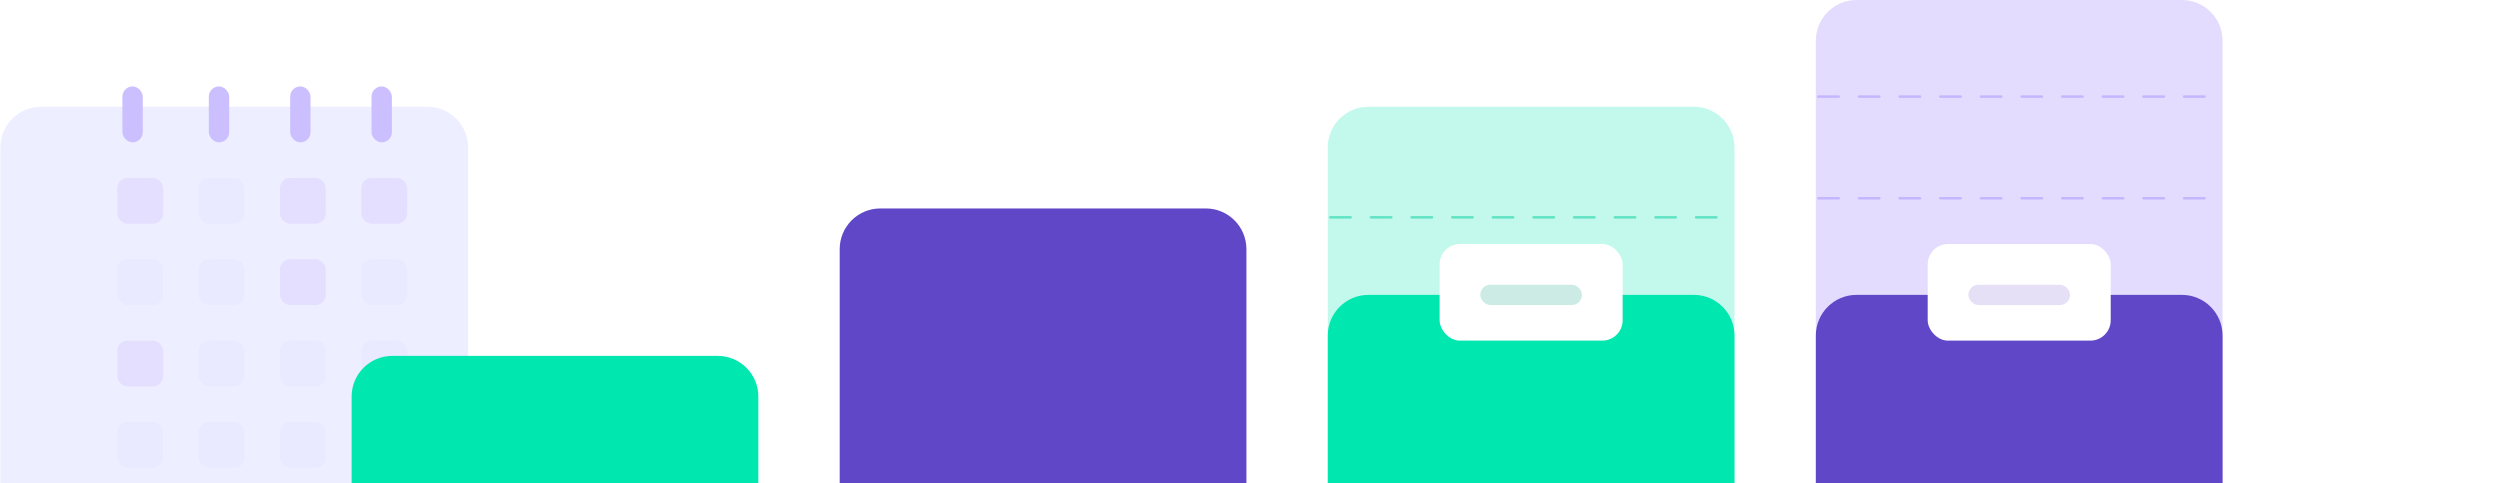 <svg width="326" height="63" viewBox="0 0 326 63" fill="none" xmlns="http://www.w3.org/2000/svg">
<path d="M0.051 19.226C0.051 16.296 2.425 13.922 5.355 13.922H55.74C58.669 13.922 61.044 16.296 61.044 19.226V62.981H0.051V19.226Z" fill="#EDEEFF"/>
<rect x="37.84" y="11.271" width="2.652" height="7.293" rx="1.326" fill="#CBBFFF"/>
<rect x="27.232" y="11.271" width="2.652" height="7.293" rx="1.326" fill="#CBBFFF"/>
<rect x="15.962" y="11.271" width="2.652" height="7.293" rx="1.326" fill="#CBBFFF"/>
<rect x="48.447" y="11.271" width="2.652" height="7.293" rx="1.326" fill="#CBBFFF"/>
<rect x="15.299" y="23.204" width="5.967" height="5.967" rx="1.326" fill="#E4DEFF"/>
<rect x="15.299" y="33.811" width="5.967" height="5.967" rx="1.326" fill="#E5E6FF" fill-opacity="0.53"/>
<rect x="15.299" y="44.419" width="5.967" height="5.967" rx="1.326" fill="#E4DEFF"/>
<rect x="15.299" y="55.026" width="5.967" height="5.967" rx="1.326" fill="#E5E6FF" fill-opacity="0.53"/>
<rect x="25.907" y="23.204" width="5.967" height="5.967" rx="1.326" fill="#E9EAFF"/>
<rect x="25.907" y="33.811" width="5.967" height="5.967" rx="1.326" fill="#E9EAFF"/>
<rect x="25.907" y="44.419" width="5.967" height="5.967" rx="1.326" fill="#E5E6FF" fill-opacity="0.53"/>
<rect x="25.907" y="55.026" width="5.967" height="5.967" rx="1.326" fill="#E5E6FF" fill-opacity="0.53"/>
<rect x="36.514" y="23.204" width="5.967" height="5.967" rx="1.326" fill="#E4DEFF"/>
<rect x="36.514" y="33.811" width="5.967" height="5.967" rx="1.326" fill="#E4DEFF"/>
<rect x="36.514" y="44.419" width="5.967" height="5.967" rx="1.326" fill="#E5E6FF" fill-opacity="0.53"/>
<rect x="36.514" y="55.026" width="5.967" height="5.967" rx="1.326" fill="#E9EAFF"/>
<rect x="47.122" y="23.204" width="5.967" height="5.967" rx="1.326" fill="#E4DEFF"/>
<rect x="47.122" y="44.419" width="5.967" height="5.967" rx="1.326" fill="#E5E6FF" fill-opacity="0.53"/>
<rect x="47.122" y="55.026" width="5.967" height="5.967" rx="1.326" fill="#D9D9D9"/>
<rect x="47.122" y="33.811" width="5.967" height="5.967" rx="1.326" fill="#E9EAFF"/>
<path d="M109.496 32.485C109.496 29.556 111.871 27.181 114.8 27.181H157.23C160.159 27.181 162.533 29.556 162.533 32.485V62.981H109.496V32.485Z" fill="#6047C7"/>
<path d="M173.141 19.226C173.141 16.296 175.515 13.922 178.444 13.922H220.874C223.803 13.922 226.178 16.296 226.178 19.226V62.981H173.141V19.226Z" fill="#C2F9EC"/>
<path d="M173.141 43.756C173.141 40.827 175.515 38.452 178.444 38.452H220.874C223.803 38.452 226.178 40.827 226.178 43.756V62.982H173.141V43.756Z" fill="#00E7B0"/>
<g filter="url(#filter0_d_1200_3692)">
<rect x="187.726" y="31.822" width="23.867" height="12.596" rx="2.652" fill="white"/>
</g>
<rect x="193.03" y="37.126" width="13.259" height="2.652" rx="1.326" fill="#CBEBE4"/>
<path d="M173.472 28.342H225.847" stroke="#61E3C4" stroke-width="0.331" stroke-linecap="round" stroke-dasharray="2.65 2.65"/>
<path d="M236.785 5.304C236.785 2.375 239.16 0 242.089 0H284.519C287.448 0 289.823 2.375 289.823 5.304V62.982H236.785V5.304Z" fill="#E3DCFF"/>
<path d="M236.785 43.756C236.785 40.827 239.16 38.452 242.089 38.452H284.519C287.448 38.452 289.823 40.827 289.823 43.756V62.982H236.785V43.756Z" fill="#6047C7"/>
<path d="M237.117 25.855H289.491" stroke="#C5B6FF" stroke-width="0.331" stroke-linecap="round" stroke-dasharray="2.65 2.65"/>
<path d="M237.117 12.596H289.491" stroke="#C5B6FF" stroke-width="0.331" stroke-linecap="round" stroke-dasharray="2.65 2.65"/>
<g filter="url(#filter1_d_1200_3692)">
<rect x="251.371" y="31.822" width="23.867" height="12.596" rx="2.652" fill="white"/>
</g>
<rect x="256.674" y="37.126" width="13.259" height="2.652" rx="1.326" fill="#DED8F4" fill-opacity="0.8"/>
<path d="M45.851 51.712C45.851 48.782 48.225 46.408 51.154 46.408H93.584C96.513 46.408 98.888 48.782 98.888 51.712V62.982H45.851V51.712Z" fill="#00E7AF"/>
<defs>
<filter id="filter0_d_1200_3692" x="181.096" y="25.193" width="37.126" height="25.855" filterUnits="userSpaceOnUse" color-interpolation-filters="sRGB">
<feFlood flood-opacity="0" result="BackgroundImageFix"/>
<feColorMatrix in="SourceAlpha" type="matrix" values="0 0 0 0 0 0 0 0 0 0 0 0 0 0 0 0 0 0 127 0" result="hardAlpha"/>
<feOffset/>
<feGaussianBlur stdDeviation="3.315"/>
<feComposite in2="hardAlpha" operator="out"/>
<feColorMatrix type="matrix" values="0 0 0 0 0.65 0 0 0 0 0.767 0 0 0 0 0.732 0 0 0 0.3 0"/>
<feBlend mode="normal" in2="BackgroundImageFix" result="effect1_dropShadow_1200_3692"/>
<feBlend mode="normal" in="SourceGraphic" in2="effect1_dropShadow_1200_3692" result="shape"/>
</filter>
<filter id="filter1_d_1200_3692" x="244.741" y="25.193" width="37.126" height="25.855" filterUnits="userSpaceOnUse" color-interpolation-filters="sRGB">
<feFlood flood-opacity="0" result="BackgroundImageFix"/>
<feColorMatrix in="SourceAlpha" type="matrix" values="0 0 0 0 0 0 0 0 0 0 0 0 0 0 0 0 0 0 127 0" result="hardAlpha"/>
<feOffset/>
<feGaussianBlur stdDeviation="3.315"/>
<feComposite in2="hardAlpha" operator="out"/>
<feColorMatrix type="matrix" values="0 0 0 0 0.672 0 0 0 0 0.65 0 0 0 0 0.767 0 0 0 0.3 0"/>
<feBlend mode="normal" in2="BackgroundImageFix" result="effect1_dropShadow_1200_3692"/>
<feBlend mode="normal" in="SourceGraphic" in2="effect1_dropShadow_1200_3692" result="shape"/>
</filter>
</defs>
</svg>
